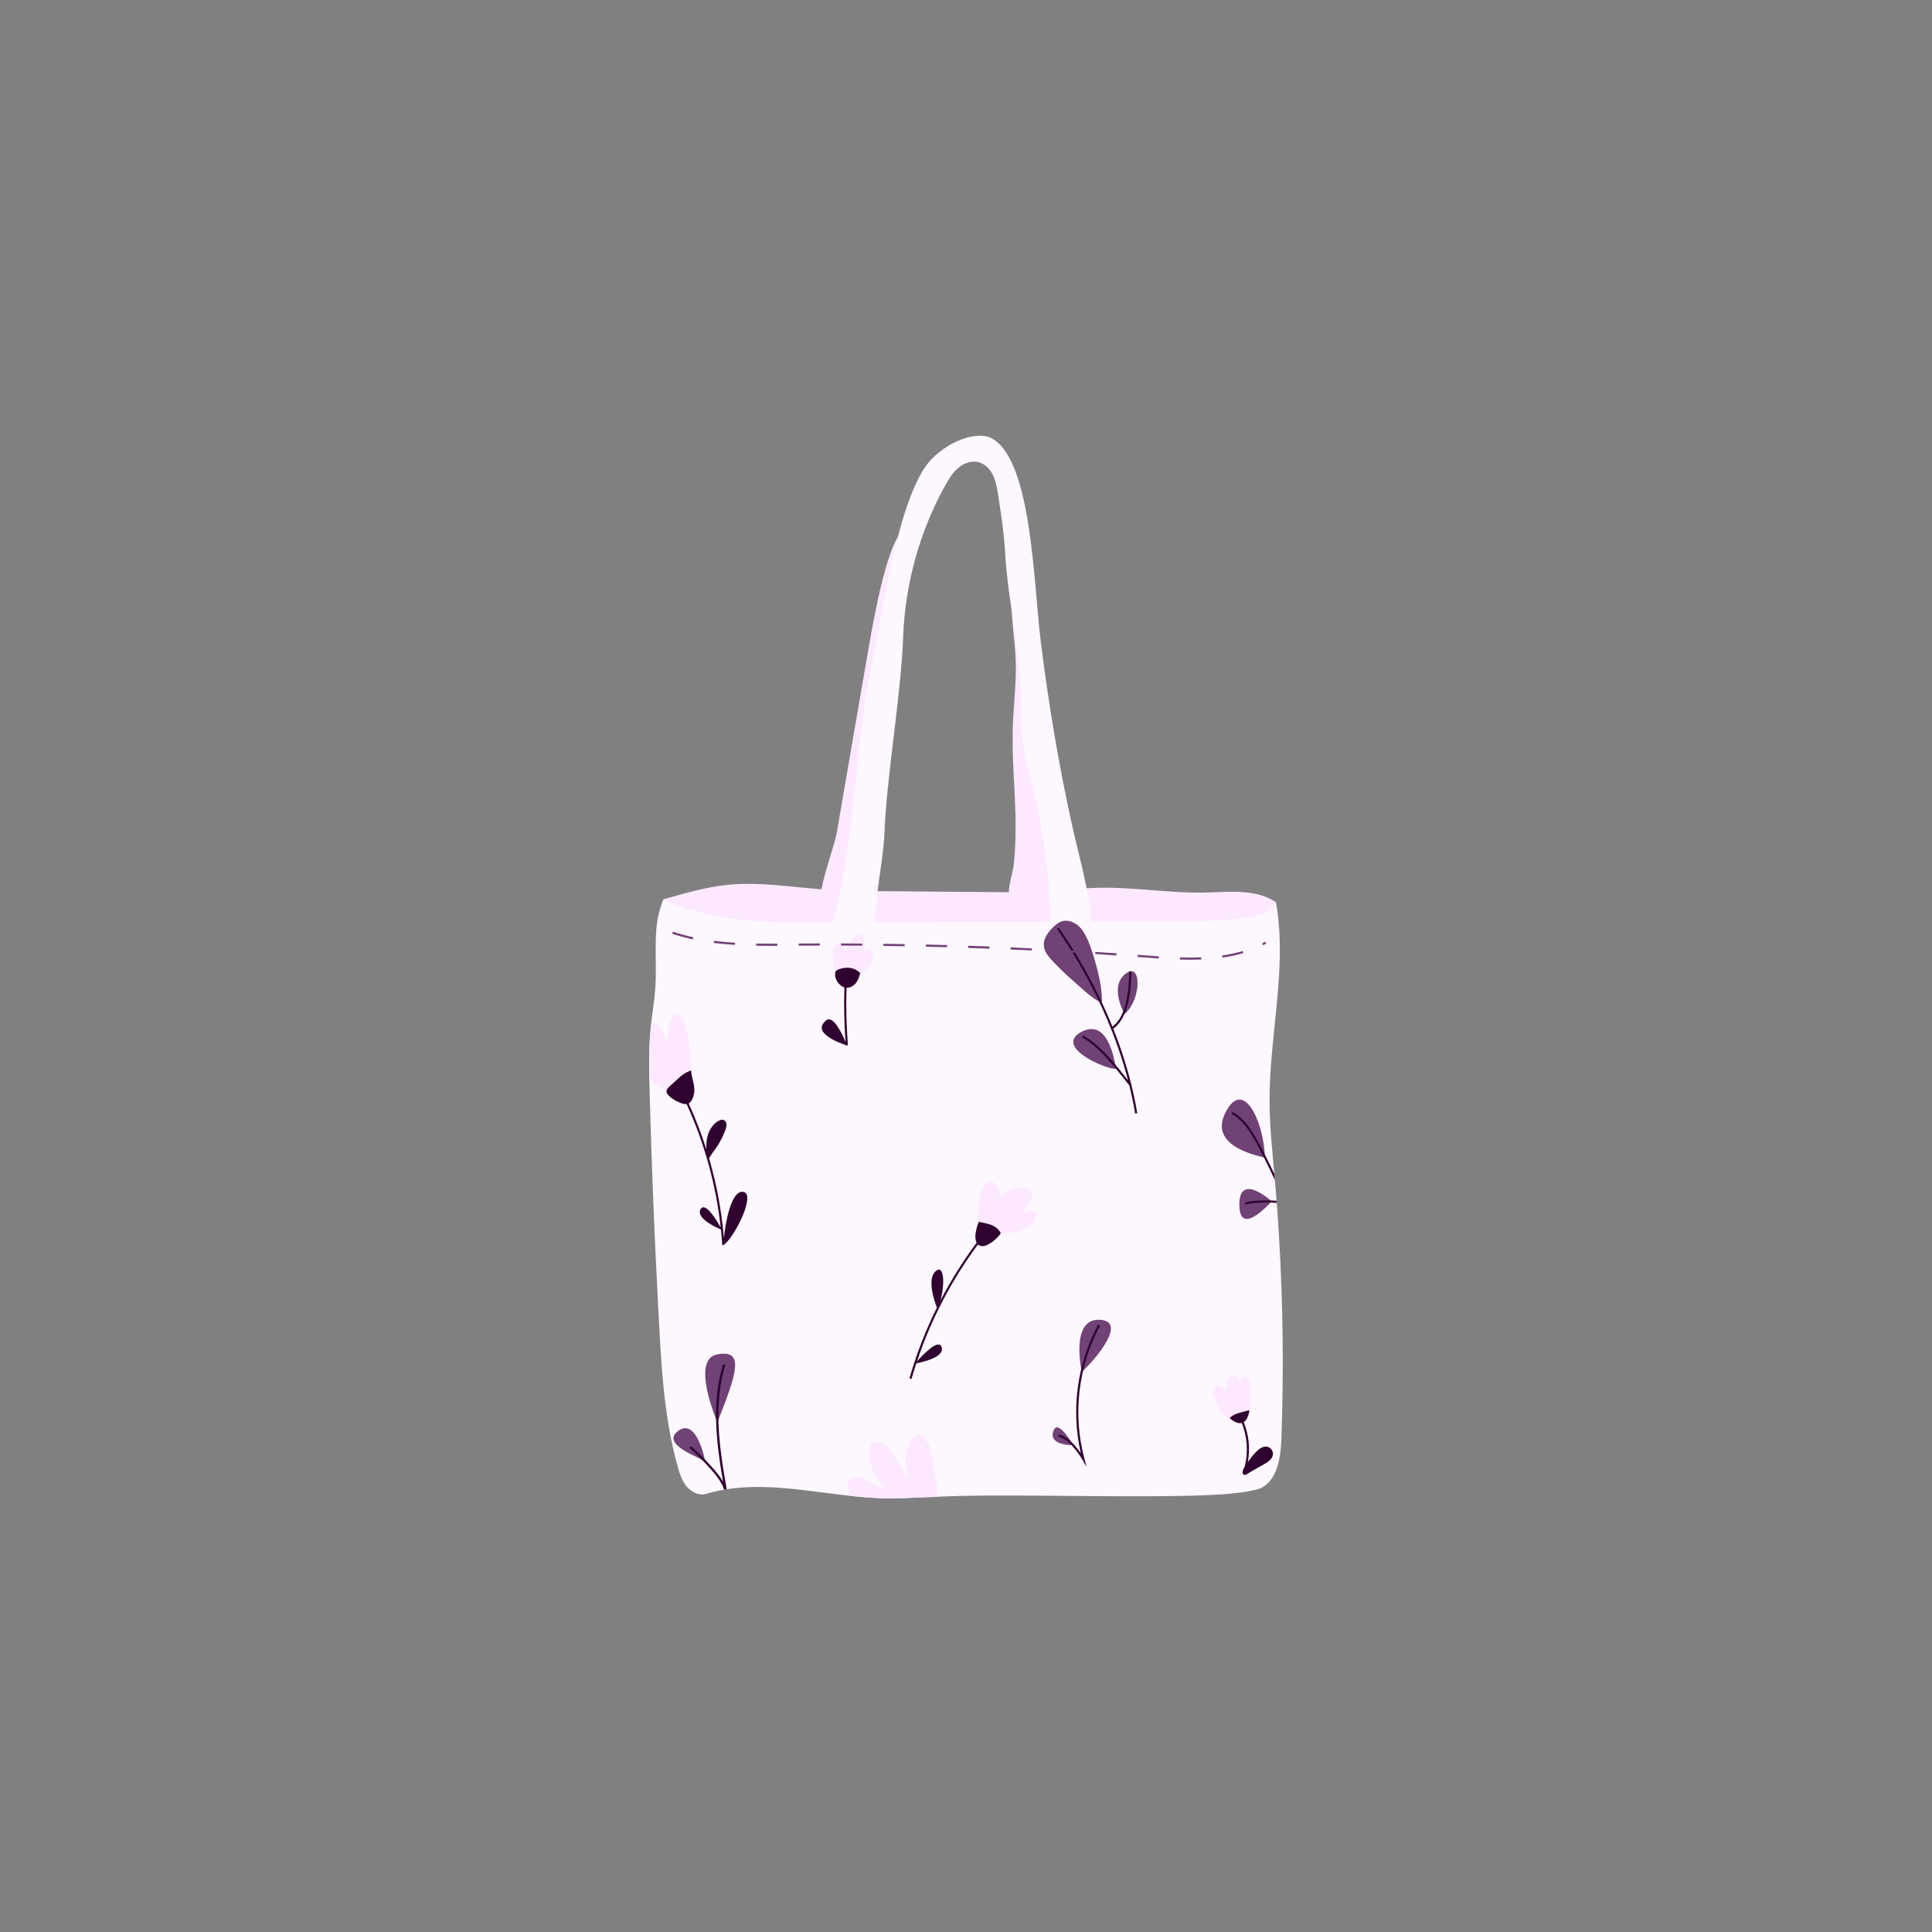 <svg xmlns="http://www.w3.org/2000/svg" xmlns:xlink="http://www.w3.org/1999/xlink" width="188" viewBox="0 0 141.75 141.75" height="188" preserveAspectRatio="xMidYMid meet"><rect x="0" y="0" width="141.75" height="141.75" fill="#808080" stroke="none"/><defs><clipPath id="c2f1ace782"><path d="M 47.629 31.969 L 94.117 31.969 L 94.117 109.938 L 47.629 109.938 Z M 47.629 31.969 " clip-rule="nonzero"></path></clipPath><clipPath id="b49596ef40"><path d="M 47.625 68 L 92 68 L 92 109.969 L 47.625 109.969 Z M 47.625 68 " clip-rule="nonzero"></path></clipPath><clipPath id="0c080a72d1"><path d="M 48 68 L 94 68 L 94 109.969 L 48 109.969 Z M 48 68 " clip-rule="nonzero"></path></clipPath></defs><path fill="#fde9ff" d="M 93.617 66.215 C 93.5 66.496 93.078 68.453 92.816 68.613 C 92.406 68.863 92.203 68.859 91.727 68.926 C 91.02 69.027 90.73 69.973 90.016 70.02 C 88.816 70.098 87.02 72.199 85.816 72.203 C 77.098 72.223 68.391 72.18 59.676 72.203 C 56.973 72.207 53.75 70.867 51.117 70.176 C 50.484 70.008 49.414 66.504 48.664 65.984 C 50.176 65.551 51.871 65.066 53.438 64.914 C 55.715 64.695 57.996 65.078 60.277 65.246 C 60.512 63.902 61.25 61.934 61.398 61.078 C 62.121 56.852 62.848 52.625 63.582 48.398 C 63.93 46.391 64.801 41.137 65.871 39.406 C 66.32 42.98 65.434 49.824 65.066 53.406 C 64.977 54.281 65.531 55.125 65.262 55.965 C 65.113 56.441 64.918 56.906 64.766 57.383 C 64.598 57.906 64.484 58.445 64.371 58.98 C 63.984 60.766 63.566 62.543 63.145 64.32 C 63.066 64.656 62.965 65.023 62.809 65.359 C 63.484 65.375 64.164 65.379 64.84 65.387 C 67.809 65.41 70.773 65.438 73.742 65.461 C 73.832 65.461 73.926 65.457 74.02 65.457 C 74.035 64.785 74.312 64.031 74.379 63.438 C 74.508 62.34 74.512 61.246 74.512 60.148 C 74.469 57.84 74.23 55.539 74.312 53.234 C 74.371 51.605 74.59 49.984 74.52 48.355 C 74.461 46.887 74.164 45.426 74.25 43.961 C 74.254 43.895 74.262 43.82 74.309 43.777 C 74.426 43.672 74.59 43.82 74.668 43.953 C 75.895 46.094 76.402 48.566 76.648 51.02 C 76.891 53.473 76.895 55.949 77.195 58.395 C 77.266 58.969 77.352 59.547 77.316 60.125 C 77.285 60.68 77.145 61.219 77.086 61.766 C 76.965 62.953 77.234 64.133 77.453 65.312 C 78.375 65.25 79.301 65.184 80.215 65.148 C 83.039 65.027 85.855 65.578 88.68 65.48 C 90.383 65.422 92.199 65.246 93.617 66.195 C 93.617 66.203 93.617 66.207 93.617 66.215 " fill-opacity="1" fill-rule="nonzero"></path><g clip-path="url(#c2f1ace782)"><path fill="#fdf7ff" d="M 64.18 67.66 C 64.207 65.883 64.832 62.832 64.887 61.23 C 65.035 57.043 66.121 50.898 66.266 46.711 C 66.398 42.879 67.484 38.953 69.355 35.605 C 69.617 35.137 69.902 34.668 70.312 34.324 C 70.723 33.98 71.285 33.773 71.805 33.91 C 72.27 34.035 72.637 34.418 72.852 34.852 C 73.062 35.289 73.148 35.773 73.223 36.25 C 73.48 37.906 73.66 39.09 73.762 40.762 C 73.977 44.328 74.891 47.711 74.906 51.285 C 74.91 52.121 74.898 52.961 74.977 53.793 C 75.047 54.523 75.121 55.262 75.324 55.969 C 76.395 59.707 77.047 63.953 77.039 67.629 C 72.754 67.641 68.465 67.652 64.18 67.66 Z M 93.512 86.273 C 93.352 84.492 93.164 82.707 93.148 80.918 C 93.105 76.023 94.48 71.035 93.617 66.215 C 93.5 66.496 93.277 66.738 93.016 66.898 C 92.605 67.148 92.117 67.234 91.641 67.301 C 90.934 67.398 90.219 67.473 89.504 67.52 C 88.305 67.598 87.098 67.602 85.895 67.605 C 83.941 67.609 81.984 67.613 80.031 67.621 C 79.969 65.527 79.129 62.672 78.699 60.734 C 77.684 56.176 76.926 51.629 76.352 46.992 C 75.828 42.746 75.699 33.68 72.73 32.141 C 71.793 31.656 69.812 32.199 68.352 33.68 C 65.852 36.219 64.59 45.977 64.227 47.496 C 62.672 54.016 62.906 61.207 61.121 67.668 C 60.664 67.672 60.207 67.672 59.75 67.672 C 57.047 67.68 54.285 67.68 51.652 66.988 C 51.02 66.82 49.414 66.504 48.664 65.984 C 48.262 67.062 48.141 67.832 48.113 69.004 C 48.086 70.156 48.16 71.309 48.082 72.461 C 48.02 73.395 47.855 74.316 47.758 75.246 C 47.582 76.934 47.621 78.637 47.668 80.332 C 47.809 85.5 48.016 90.664 48.289 95.828 C 48.496 99.738 48.656 103.797 49.711 107.566 C 49.859 108.094 50.027 108.637 50.375 109.059 C 50.723 109.48 51.301 109.758 51.824 109.602 C 56.434 108.227 61.293 110.117 66.102 109.926 C 67.207 109.879 68.316 109.836 69.422 109.789 C 74.617 109.582 84.473 109.977 89.66 109.641 C 90.27 109.602 91.578 109.492 92.48 109.203 C 93.73 108.602 93.965 106.949 94.016 105.559 C 94.246 99.129 94.078 92.684 93.512 86.273 " fill-opacity="1" fill-rule="nonzero"></path></g><g clip-path="url(#b49596ef40)"><path fill="#fde9ff" d="M 68.789 109.816 C 68.789 109.805 68.789 109.797 68.789 109.785 C 68.734 108.84 68.609 107.898 68.418 106.969 C 68.309 106.449 68.168 105.91 67.812 105.52 C 67.703 105.402 67.57 105.293 67.41 105.281 C 67.199 105.266 67.012 105.426 66.887 105.598 C 66.602 105.98 66.477 106.461 66.453 106.938 C 66.43 107.418 66.5 107.891 66.566 108.363 C 66.176 107.703 65.781 107.047 65.328 106.426 C 65.168 106.207 64.996 105.992 64.762 105.867 C 64.523 105.738 64.207 105.73 64.008 105.914 C 63.875 106.035 63.82 106.227 63.793 106.406 C 63.719 106.926 63.84 107.457 64.059 107.93 C 64.273 108.406 64.586 108.828 64.91 109.238 C 64.512 109.047 64.113 108.855 63.719 108.664 C 63.336 108.48 62.895 108.293 62.504 108.453 C 62.371 108.508 62.25 108.609 62.199 108.746 C 62.168 108.836 62.168 108.934 62.18 109.027 C 62.207 109.289 62.301 109.531 62.438 109.754 C 63.656 109.887 64.879 109.973 66.102 109.926 C 66.996 109.887 67.895 109.852 68.789 109.816 Z M 91.227 101.027 C 91.086 101.102 90.969 101.23 90.941 101.387 C 90.938 101.406 90.965 101.441 90.984 101.438 C 90.875 101.211 90.734 100.957 90.465 100.953 C 90.285 100.949 90.129 101.07 90.043 101.227 C 89.895 101.5 89.984 101.723 90.023 101.996 C 89.777 101.906 89.621 101.602 89.348 101.648 C 89.234 101.664 89.137 101.746 89.082 101.852 C 89.02 101.977 88.941 102.012 88.988 102.141 C 89.059 102.332 89.129 102.527 89.195 102.723 C 89.324 103.078 89.461 103.441 89.723 103.711 C 89.902 103.895 90.133 104.023 90.367 104.117 C 90.574 104.195 90.801 104.227 91.016 104.172 C 91.562 104.035 91.66 103.52 91.703 103.059 C 91.75 102.508 91.762 101.949 91.73 101.391 C 91.723 101.191 91.562 101.016 91.363 101.004 C 91.316 101 91.27 101.008 91.227 101.027 Z M 61.242 71.23 C 61.402 71.652 61.332 71.277 61.77 71.562 C 61.895 71.648 62.02 71.754 62.172 71.777 C 62.293 71.793 62.414 71.75 62.527 71.711 C 62.906 71.57 63.289 71.41 63.594 71.141 C 63.895 70.875 64.109 70.473 64.062 70.07 C 64.035 69.852 63.863 69.605 63.648 69.652 C 63.508 69.68 63.422 69.82 63.379 69.953 C 63.426 69.645 63.434 69.328 63.402 69.016 C 63.383 68.852 63.336 68.664 63.188 68.594 C 63.035 68.527 62.863 68.621 62.734 68.73 C 62.371 69.031 62.121 69.469 62.043 69.934 C 62.008 69.766 61.969 69.59 61.871 69.449 C 61.773 69.305 61.602 69.199 61.434 69.238 C 61.16 69.301 61.086 69.652 61.094 69.934 C 61.102 70.289 61.113 70.902 61.242 71.23 Z M 71.758 89.617 C 71.855 90.5 72.75 90.52 73.457 90.496 C 74.086 90.477 74.746 90.43 75.285 90.105 C 75.617 89.91 75.891 89.613 76.059 89.266 C 76.094 89.188 76.125 89.098 76.086 89.023 C 76.059 88.965 75.996 88.93 75.934 88.91 C 75.648 88.805 75.316 88.832 75.055 88.984 C 75.254 88.707 75.434 88.418 75.59 88.113 C 75.695 87.918 75.789 87.684 75.707 87.477 C 75.605 87.234 75.309 87.145 75.047 87.137 C 74.402 87.113 73.75 87.402 73.336 87.898 C 73.34 87.652 73.344 87.398 73.258 87.168 C 73.172 86.938 72.969 86.734 72.727 86.719 C 72.328 86.691 72.074 87.137 71.969 87.52 C 71.805 88.137 71.684 88.977 71.758 89.617 Z M 50.625 76.984 C 50.691 77.535 50.746 78.09 50.66 78.637 C 50.621 78.883 50.555 79.125 50.484 79.363 C 50.406 79.613 50.312 79.875 50.105 80.035 C 49.875 80.203 49.566 80.207 49.281 80.199 C 49.078 80.195 49.051 80.266 48.988 80.074 C 48.52 79.809 48.066 79.512 47.641 79.184 C 47.629 78.457 47.625 77.723 47.648 76.996 C 47.699 77.02 47.75 77.047 47.797 77.074 C 47.746 77.02 47.695 76.965 47.648 76.906 C 47.668 76.352 47.703 75.797 47.758 75.246 C 47.766 75.184 47.773 75.117 47.781 75.055 C 47.875 75.039 47.969 75.043 48.059 75.078 C 48.234 75.148 48.355 75.312 48.461 75.469 C 48.664 75.773 48.84 76.09 48.992 76.418 C 48.969 76.086 48.984 75.801 49.027 75.469 C 49.074 75.141 49.188 74.809 49.41 74.559 C 49.453 74.508 49.508 74.457 49.57 74.438 C 49.719 74.391 49.867 74.5 49.965 74.617 C 50.207 74.91 50.328 75.285 50.41 75.656 C 50.512 76.094 50.57 76.539 50.625 76.984 " fill-opacity="1" fill-rule="nonzero"></path></g><path fill="#714275" d="M 50.863 68.766 C 50.348 68.652 49.844 68.516 49.371 68.359 L 49.32 68.508 C 49.801 68.668 50.309 68.805 50.832 68.918 Z M 53.934 69.172 C 53.383 69.137 52.879 69.09 52.391 69.027 L 52.371 69.184 C 52.863 69.246 53.371 69.293 53.922 69.324 Z M 92.902 69.234 L 92.828 69.098 C 92.754 69.137 92.684 69.176 92.609 69.211 L 92.68 69.352 C 92.754 69.312 92.828 69.273 92.902 69.234 Z M 60.152 69.375 L 60.152 69.219 C 59.633 69.219 59.113 69.223 58.594 69.227 L 58.598 69.383 C 59.113 69.379 59.633 69.375 60.152 69.375 Z M 63.266 69.23 C 62.746 69.223 62.227 69.223 61.707 69.219 L 61.707 69.375 C 62.227 69.379 62.742 69.379 63.262 69.383 Z M 57.039 69.395 L 57.039 69.238 C 56.52 69.238 56.004 69.238 55.484 69.23 L 55.48 69.387 C 55.852 69.391 56.219 69.395 56.586 69.395 C 56.738 69.395 56.887 69.395 57.039 69.395 Z M 66.375 69.27 C 65.859 69.258 65.34 69.25 64.82 69.246 L 64.816 69.402 C 65.336 69.406 65.855 69.414 66.375 69.426 Z M 69.488 69.34 C 68.969 69.328 68.449 69.312 67.934 69.301 L 67.93 69.457 C 68.445 69.469 68.965 69.484 69.484 69.496 Z M 72.598 69.445 C 72.082 69.426 71.562 69.406 71.043 69.391 L 71.039 69.547 C 71.555 69.562 72.074 69.582 72.594 69.602 Z M 75.707 69.582 C 75.191 69.555 74.672 69.531 74.152 69.508 L 74.148 69.664 C 74.664 69.688 75.184 69.711 75.699 69.734 Z M 81.922 69.945 C 81.406 69.91 80.887 69.875 80.371 69.84 L 80.359 69.996 C 80.879 70.031 81.395 70.062 81.914 70.102 Z M 91.223 69.926 L 91.18 69.777 C 90.711 69.918 90.199 70.027 89.668 70.105 L 89.691 70.258 C 90.23 70.18 90.746 70.07 91.223 69.926 Z M 85.027 70.168 C 84.652 70.145 84.281 70.117 83.914 70.086 L 83.477 70.055 L 83.465 70.211 L 83.902 70.242 C 84.27 70.27 84.645 70.301 85.016 70.324 Z M 88.133 70.398 L 88.129 70.242 C 87.648 70.262 87.133 70.262 86.578 70.246 L 86.574 70.402 C 86.832 70.41 87.086 70.414 87.324 70.414 C 87.602 70.414 87.875 70.406 88.133 70.398 Z M 78.742 106.043 C 78.742 106.043 77.672 104.113 77.312 104.93 C 76.953 105.746 77.82 106.012 78.742 106.043 Z M 80.645 96.832 C 78.5 96.766 79.367 100.656 79.367 100.656 C 80.375 99.75 82.789 96.895 80.645 96.832 Z M 51.742 107.23 C 51.742 107.23 51.145 103.969 49.766 104.98 C 48.383 105.992 51.523 107 51.742 107.23 Z M 52.633 99.367 C 50.629 99.73 52.633 104.352 52.633 104.352 C 54.082 100.711 54.633 99 52.633 99.367 Z M 81.867 78.422 C 81.867 78.422 81.469 74.605 79.367 75.695 C 77.27 76.789 81.105 78.457 81.867 78.422 Z M 82.562 71.457 C 81.352 72.43 82.516 74.398 82.516 74.398 C 83.762 73.324 83.777 70.484 82.562 71.457 Z M 78.949 72.148 C 79.277 72.426 80.172 73.324 80.84 73.574 C 80.934 72.129 80.113 69.688 79.867 69.102 C 79.688 68.688 79.484 68.266 79.152 67.957 C 78.824 67.648 78.344 67.465 77.91 67.598 C 77.648 67.68 77.434 67.863 77.238 68.055 C 76.875 68.418 76.543 68.883 76.586 69.395 C 76.625 69.832 76.93 70.191 77.23 70.512 C 77.773 71.09 78.348 71.637 78.949 72.148 Z M 92.801 84.871 C 92.723 82.328 91.227 79.004 89.902 81.645 C 88.574 84.293 92.801 84.871 92.848 84.961 M 90.93 88.367 C 90.93 85.969 93.309 88.148 93.309 88.148 C 93.059 88.387 90.93 90.77 90.93 88.367 " fill-opacity="1" fill-rule="nonzero"></path><g clip-path="url(#0c080a72d1)"><path fill="#2f022f" d="M 80.574 97.188 C 79.023 100.047 78.566 103.457 79.301 106.625 C 79.16 106.422 78.996 106.215 78.797 105.992 C 78.461 105.609 78.074 105.352 77.676 105.246 L 77.637 105.395 C 78.004 105.492 78.367 105.734 78.68 106.094 C 79.004 106.465 79.227 106.77 79.426 107.113 L 79.727 107.633 L 79.57 107.055 C 78.688 103.797 79.102 100.227 80.711 97.262 Z M 92.027 83.586 C 92.41 84.246 93.066 85.551 93.535 86.578 C 93.527 86.477 93.52 86.375 93.512 86.273 C 93.508 86.227 93.5 86.176 93.496 86.129 C 93.07 85.227 92.477 84.055 92.156 83.508 C 91.719 82.754 91.203 81.996 90.422 81.578 L 90.348 81.715 C 91.098 82.113 91.598 82.848 92.027 83.586 Z M 91.34 88.25 L 91.406 88.387 C 91.73 88.227 92.875 88.195 93.672 88.254 C 93.668 88.203 93.664 88.152 93.656 88.098 C 92.844 88.043 91.684 88.082 91.34 88.25 Z M 92.992 106.148 C 92.668 106.074 92.363 106.309 92.133 106.551 C 91.918 106.773 91.727 107.016 91.555 107.273 C 91.73 106.293 91.629 105.266 91.25 104.34 C 91.605 104.117 91.668 103.465 91.668 103.465 C 91.508 103.504 91.348 103.547 91.188 103.59 C 90.859 103.672 90.52 103.766 90.273 103.996 C 90.254 104.012 90.238 104.035 90.242 104.059 C 90.242 104.059 90.68 104.508 91.109 104.402 C 91.52 105.418 91.594 106.555 91.324 107.613 C 91.223 107.773 91.141 107.945 91.176 108.078 C 91.176 108.082 91.176 108.082 91.176 108.086 C 91.176 108.086 91.176 108.086 91.176 108.09 C 91.258 108.379 91.613 108.07 91.781 107.973 C 92.102 107.793 92.422 107.609 92.742 107.43 C 93.035 107.262 93.367 107.043 93.395 106.707 C 93.418 106.457 93.234 106.207 92.992 106.148 Z M 61.336 71.223 C 61.172 71.535 61.324 71.93 61.562 72.188 C 61.672 72.305 61.801 72.406 61.953 72.449 C 61.953 72.449 61.953 72.449 61.953 72.453 C 61.91 73.781 61.941 75.125 62.039 76.453 C 61.793 75.867 61.137 74.441 60.613 74.867 C 59.5 75.777 61.609 76.527 62.051 76.672 C 62.055 76.68 62.055 76.691 62.055 76.703 L 62.133 76.695 L 62.211 76.691 C 62.098 75.293 62.066 73.875 62.109 72.473 C 62.344 72.48 62.582 72.363 62.742 72.188 C 62.941 71.969 63.043 71.684 63.113 71.398 C 62.668 70.914 61.902 70.895 61.336 71.223 Z M 53.215 100.137 L 53.055 100.086 C 52.23 102.801 52.516 105.621 53.051 108.715 C 52.824 108.316 52.52 107.953 52.207 107.609 C 51.734 107.082 51.227 106.574 50.703 106.102 L 50.59 106.223 C 51.109 106.695 51.613 107.199 52.086 107.719 C 52.52 108.199 52.93 108.715 53.133 109.297 C 53.195 109.285 53.254 109.277 53.32 109.266 C 52.723 105.969 52.352 102.984 53.215 100.137 Z M 54.473 87.441 C 53.613 87.418 53.227 89.762 53.109 90.824 C 52.941 88.836 52.578 86.879 52.023 84.977 C 52.129 84.844 52.223 84.652 52.316 84.531 C 52.707 84.031 53.012 83.473 53.227 82.883 C 53.27 82.758 53.312 82.625 53.301 82.492 C 53.293 82.359 53.223 82.223 53.098 82.176 C 52.973 82.125 52.828 82.176 52.707 82.242 C 52.336 82.457 52.078 82.832 51.945 83.242 C 51.832 83.594 51.809 83.969 51.828 84.34 C 51.465 83.191 51.031 82.062 50.527 80.957 C 50.754 80.836 50.855 80.539 50.914 80.277 C 51.043 79.707 50.738 79.121 50.703 78.539 C 50.023 78.773 49.785 79.141 49.238 79.609 C 48.945 79.859 48.746 80.059 49.066 80.383 C 49.312 80.633 49.656 80.82 49.984 80.941 C 50.109 80.988 50.246 81.02 50.375 81 C 51.691 83.883 52.531 86.922 52.879 90.059 C 52.586 89.535 51.73 88.121 51.398 88.727 C 51.043 89.367 52.516 90.047 52.895 90.207 C 52.934 90.586 52.969 90.969 52.992 91.352 L 53.148 91.34 C 53.148 91.324 53.145 91.312 53.145 91.297 C 53.906 90.75 55.551 87.473 54.473 87.441 Z M 71.809 89.645 C 71.695 89.93 71.617 90.227 71.574 90.531 C 71.547 90.746 71.559 90.992 71.656 91.176 C 70.656 92.523 69.77 93.941 69 95.418 C 69.336 94.219 69.277 92.707 68.641 93.273 C 67.988 93.855 68.574 95.512 68.742 95.934 C 67.918 97.594 67.242 99.328 66.727 101.129 L 66.875 101.172 C 66.984 100.789 67.105 100.406 67.23 100.027 C 67.645 99.949 69.309 99.586 69.09 98.848 C 68.883 98.156 67.688 99.422 67.277 99.883 C 68.312 96.801 69.812 93.922 71.754 91.305 C 71.781 91.332 71.812 91.355 71.848 91.375 C 72.07 91.492 72.344 91.398 72.562 91.273 C 72.906 91.078 73.207 90.805 73.43 90.477 C 73.07 89.84 72.523 89.801 71.809 89.645 Z M 83 71.27 L 82.844 71.266 C 82.84 73.355 82.414 74.754 81.617 75.324 C 80.859 73.449 79.918 71.586 78.812 69.797 L 78.809 69.902 C 78.77 69.898 78.73 69.898 78.691 69.895 C 80.551 72.91 81.949 76.129 82.766 79.27 C 82.742 79.242 82.727 79.219 82.703 79.188 C 81.941 78.223 80.672 76.605 79.457 75.973 L 79.387 76.109 C 80.57 76.73 81.879 78.391 82.582 79.285 C 82.688 79.422 82.777 79.539 82.859 79.637 C 83.031 80.328 83.172 81.02 83.285 81.699 L 83.438 81.676 C 83.105 79.648 82.504 77.555 81.68 75.473 C 82.535 74.887 82.992 73.434 83 71.27 Z M 78.594 69.734 C 78.262 69.199 77.914 68.672 77.551 68.152 L 77.68 68.062 C 78.062 68.613 78.43 69.176 78.785 69.746 C 78.719 69.742 78.656 69.738 78.594 69.734 " fill-opacity="1" fill-rule="nonzero"></path></g></svg>